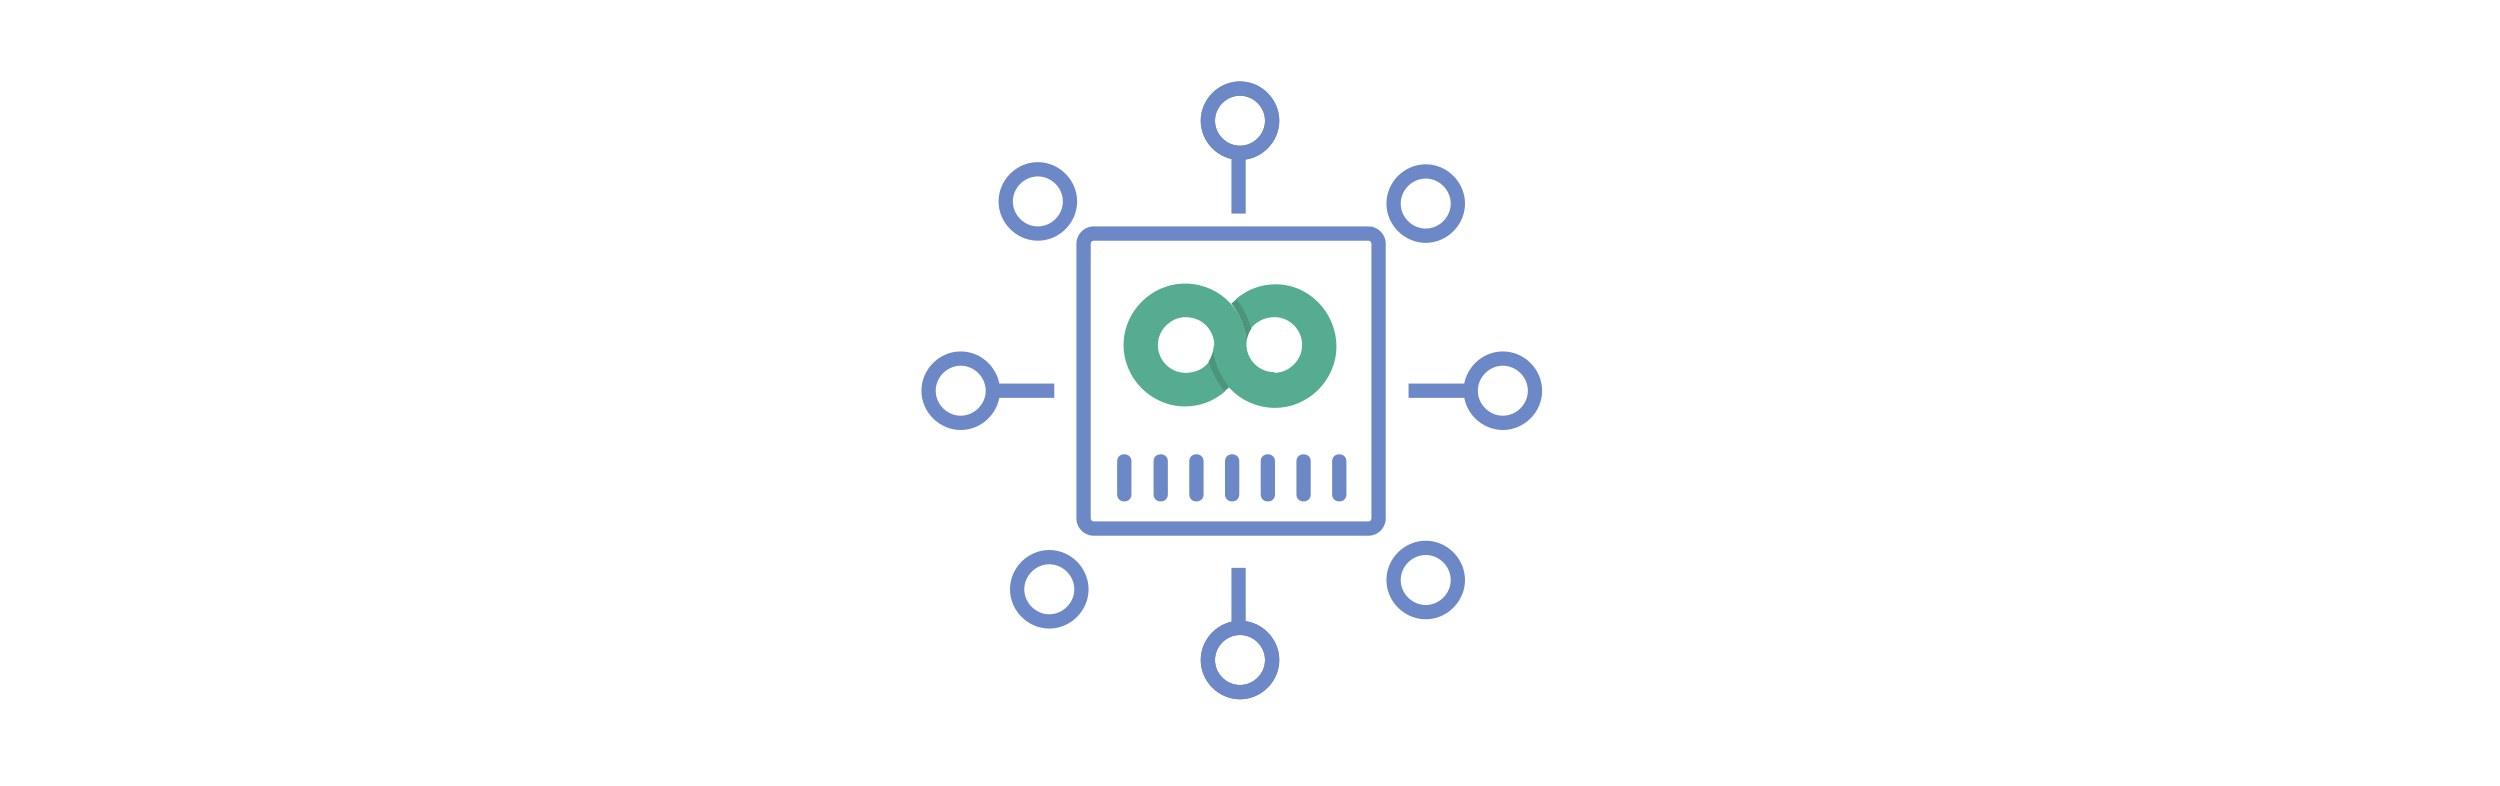 <?xml version="1.0" encoding="utf-8"?>
<!-- Generator: Adobe Illustrator 27.3.1, SVG Export Plug-In . SVG Version: 6.00 Build 0)  -->
<svg version="1.1" id="Calque_1" xmlns="http://www.w3.org/2000/svg" xmlns:xlink="http://www.w3.org/1999/xlink" x="0px" y="0px"
	 viewBox="0 0 350 110" style="enable-background:new 0 0 350 110;" xml:space="preserve">
<style type="text/css">
	.st0{fill:#56AC90;}
	.st1{fill:none;}
	.st2{fill:#4B957C;}
	.st3{fill:#6D88C6;}
</style>
<g id="Calque_2_00000115482999000538997780000012757961720084399523_">
</g>
<g>
	<g id="XMLID_116_">
		<g>
			<path class="st0" d="M178.4,52.1c-2.2,0-3.9-1.8-3.9-3.9c0-2.2-0.9-4.3-2.3-5.8c-1.5-1.6-3.6-2.6-6-2.7c-0.1,0-0.2,0-0.3,0
				c-4.7,0-8.6,3.9-8.6,8.6s3.9,8.6,8.6,8.6c2.2,0,4.1-0.8,5.6-2.1c-1.1-1.2-1.8-2.6-2.2-4.2c0,0,0,0,0,0c-0.7,1-1.9,1.6-3.3,1.6
				c-2.2,0-3.9-1.8-3.9-3.9c0-2.1,1.8-3.9,3.9-3.9c0.7,0,1.4,0.2,2,0.5c1.2,0.7,2,2,2,3.4c0,0,0,0,0,0c0,2.2,0.9,4.2,2.3,5.8
				c1.6,1.7,3.8,2.7,6.3,2.7L178.4,52.1z"/>
		</g>
		<g>
			<path class="st1" d="M174.5,48.2c0,1.5,0.8,2.8,2,3.4c0.6,0.3,1.3,0.5,2,0.5c2.1,0,3.9-1.8,3.9-3.9c0-2.1-1.7-3.9-3.9-3.9
				c-1.4,0-2.6,0.7-3.3,1.6c0,0,0,0,0,0c0,0,0,0,0,0.1C174.8,46.6,174.5,47.4,174.5,48.2z"/>
			<path class="st0" d="M178.6,39.8c-2.2,0-4.1,0.8-5.6,2.1c1,1.2,1.8,2.6,2.1,4.1c0,0,0,0,0,0c0.7-0.9,1.9-1.6,3.3-1.6
				c2.2,0,3.9,1.8,3.9,3.9c0,2.1-1.8,3.9-3.9,3.9c-0.7,0-1.4-0.2-2-0.5c-1.2-0.7-2-2-2-3.4c0,0,0,0,0,0c0-2.1-0.9-4.1-2.2-5.7
				l-2.3,6c0,2.2,0.9,4.3,2.3,5.8c1.5,1.6,3.6,2.6,6,2.7c0.1,0,0.2,0,0.3,0c4.7,0,8.6-3.9,8.6-8.6S183.3,39.8,178.6,39.8z"/>
		</g>
		<path class="st2" d="M169.9,48.4C169.9,48.5,169.9,48.5,169.9,48.4c0,0.8-0.3,1.6-0.7,2.2c0.4,1.5,1.2,3,2.2,4.2c0,0,0,0,0,0
			c0.2-0.2,0.5-0.4,0.7-0.6C170.8,52.6,169.9,50.6,169.9,48.4C169.9,48.4,169.9,48.4,169.9,48.4z"/>
		<path class="st2" d="M174.5,48.2C174.5,48.1,174.5,48.1,174.5,48.2c0-0.8,0.3-1.6,0.7-2.2c-0.4-1.5-1.1-2.9-2.1-4.1c0,0,0,0,0,0
			c-0.2,0.2-0.5,0.4-0.7,0.6l0,0C173.6,44.1,174.5,46.1,174.5,48.2C174.5,48.2,174.5,48.2,174.5,48.2z"/>
	</g>
	<g>
		<path class="st3" d="M191.6,75h-38.5c-1.3,0-2.4-1.1-2.4-2.4V34.1c0-1.3,1.1-2.4,2.4-2.4h38.5c1.3,0,2.4,1.1,2.4,2.4v38.5
			C194,73.9,192.9,75,191.6,75z M153.1,33.7c-0.2,0-0.4,0.2-0.4,0.4v38.5c0,0.2,0.2,0.4,0.4,0.4h38.5c0.2,0,0.4-0.2,0.4-0.4V34.1
			c0-0.2-0.2-0.4-0.4-0.4H153.1z"/>
	</g>
	<g>
		<path class="st3" d="M157.4,70.2c-0.6,0-1-0.4-1-1v-4.6c0-0.6,0.4-1,1-1s1,0.4,1,1v4.6C158.4,69.8,158,70.2,157.4,70.2z"/>
	</g>
	<g>
		<path class="st3" d="M162.5,70.2c-0.6,0-1-0.4-1-1v-4.6c0-0.6,0.4-1,1-1s1,0.4,1,1v4.6C163.5,69.8,163.1,70.2,162.5,70.2z"/>
	</g>
	<g>
		<path class="st3" d="M167.5,70.2c-0.6,0-1-0.4-1-1v-4.6c0-0.6,0.4-1,1-1s1,0.4,1,1v4.6C168.5,69.8,168.1,70.2,167.5,70.2z"/>
	</g>
	<g>
		<path class="st3" d="M172.5,70.2c-0.6,0-1-0.4-1-1v-4.6c0-0.6,0.4-1,1-1s1,0.4,1,1v4.6C173.5,69.8,173.1,70.2,172.5,70.2z"/>
	</g>
	<g>
		<path class="st3" d="M177.5,70.2c-0.6,0-1-0.4-1-1v-4.6c0-0.6,0.4-1,1-1s1,0.4,1,1v4.6C178.5,69.8,178.1,70.2,177.5,70.2z"/>
	</g>
	<g>
		<path class="st3" d="M182.5,70.2c-0.6,0-1-0.4-1-1v-4.6c0-0.6,0.4-1,1-1s1,0.4,1,1v4.6C183.5,69.8,183.1,70.2,182.5,70.2z"/>
	</g>
	<g>
		<path class="st3" d="M187.5,70.2c-0.6,0-1-0.4-1-1v-4.6c0-0.6,0.4-1,1-1s1,0.4,1,1v4.6C188.5,69.8,188.1,70.2,187.5,70.2z"/>
	</g>
	<g>
		<path class="st3" d="M173.6,22.4c-3,0-5.5-2.5-5.5-5.5s2.5-5.5,5.5-5.5s5.5,2.5,5.5,5.5S176.6,22.4,173.6,22.4z M173.6,13.4
			c-1.9,0-3.5,1.6-3.5,3.5s1.6,3.5,3.5,3.5s3.5-1.6,3.5-3.5S175.5,13.4,173.6,13.4z"/>
	</g>
	<g>
		<path class="st3" d="M173.6,97.9c-3,0-5.5-2.5-5.5-5.5s2.5-5.5,5.5-5.5s5.5,2.5,5.5,5.5S176.6,97.9,173.6,97.9z M173.6,88.9
			c-1.9,0-3.5,1.6-3.5,3.5s1.6,3.5,3.5,3.5s3.5-1.6,3.5-3.5S175.5,88.9,173.6,88.9z"/>
	</g>
	<g>
		<g>
			<path class="st3" d="M173.6,22.4c-3,0-5.5-2.5-5.5-5.5s2.5-5.5,5.5-5.5s5.5,2.5,5.5,5.5S176.6,22.4,173.6,22.4z M173.6,13.4
				c-1.9,0-3.5,1.6-3.5,3.5s1.6,3.5,3.5,3.5s3.5-1.6,3.5-3.5S175.5,13.4,173.6,13.4z"/>
		</g>
		<g>
			<path class="st3" d="M173.6,97.9c-3,0-5.5-2.5-5.5-5.5s2.5-5.5,5.5-5.5s5.5,2.5,5.5,5.5S176.6,97.9,173.6,97.9z M173.6,88.9
				c-1.9,0-3.5,1.6-3.5,3.5s1.6,3.5,3.5,3.5s3.5-1.6,3.5-3.5S175.5,88.9,173.6,88.9z"/>
		</g>
		<g>
			<path class="st3" d="M210.4,60.2c-3,0-5.5-2.5-5.5-5.5s2.5-5.5,5.5-5.5s5.5,2.5,5.5,5.5S213.4,60.2,210.4,60.2z M210.4,51.2
				c-1.9,0-3.5,1.6-3.5,3.5c0,1.9,1.6,3.5,3.5,3.5s3.5-1.6,3.5-3.5C213.9,52.8,212.3,51.2,210.4,51.2z"/>
		</g>
		<g>
			<path class="st3" d="M134.5,60.2c-3,0-5.5-2.5-5.5-5.5s2.5-5.5,5.5-5.5s5.5,2.5,5.5,5.5S137.5,60.2,134.5,60.2z M134.5,51.2
				c-1.9,0-3.5,1.6-3.5,3.5c0,1.9,1.6,3.5,3.5,3.5s3.5-1.6,3.5-3.5C138,52.8,136.4,51.2,134.5,51.2z"/>
		</g>
	</g>
	<g>
		<g>
			<path class="st3" d="M199.6,34c-3,0-5.5-2.5-5.5-5.5s2.5-5.5,5.5-5.5s5.5,2.5,5.5,5.5S202.6,34,199.6,34z M199.6,25
				c-1.9,0-3.5,1.6-3.5,3.5s1.6,3.5,3.5,3.5s3.5-1.6,3.5-3.5S201.5,25,199.6,25z"/>
		</g>
		<g>
			<path class="st3" d="M146.9,88c-3,0-5.5-2.5-5.5-5.5s2.5-5.5,5.5-5.5s5.5,2.5,5.5,5.5S149.9,88,146.9,88z M146.9,79
				c-1.9,0-3.5,1.6-3.5,3.5s1.6,3.5,3.5,3.5s3.5-1.6,3.5-3.5S148.8,79,146.9,79z"/>
		</g>
		<g>
			<path class="st3" d="M199.6,86.7c-3,0-5.5-2.5-5.5-5.5s2.5-5.5,5.5-5.5s5.5,2.5,5.5,5.5S202.6,86.7,199.6,86.7z M199.6,77.7
				c-1.9,0-3.5,1.6-3.5,3.5s1.6,3.5,3.5,3.5s3.5-1.6,3.5-3.5S201.5,77.7,199.6,77.7z"/>
		</g>
		<g>
			<path class="st3" d="M145.3,33.7c-3,0-5.5-2.5-5.5-5.5s2.5-5.5,5.5-5.5s5.5,2.5,5.5,5.5S148.3,33.7,145.3,33.7z M145.3,24.7
				c-1.9,0-3.5,1.6-3.5,3.5s1.6,3.5,3.5,3.5s3.5-1.6,3.5-3.5S147.2,24.7,145.3,24.7z"/>
		</g>
	</g>
	<g>
		<rect x="139" y="53.7" class="st3" width="8.6" height="2"/>
	</g>
	<g>
		<rect x="197.2" y="53.7" class="st3" width="8.7" height="2"/>
	</g>
	<g>
		<rect x="172.4" y="21.2" class="st3" width="2" height="8.7"/>
	</g>
	<g>
		<rect x="172.4" y="79.5" class="st3" width="2" height="8.6"/>
	</g>
</g>
</svg>
